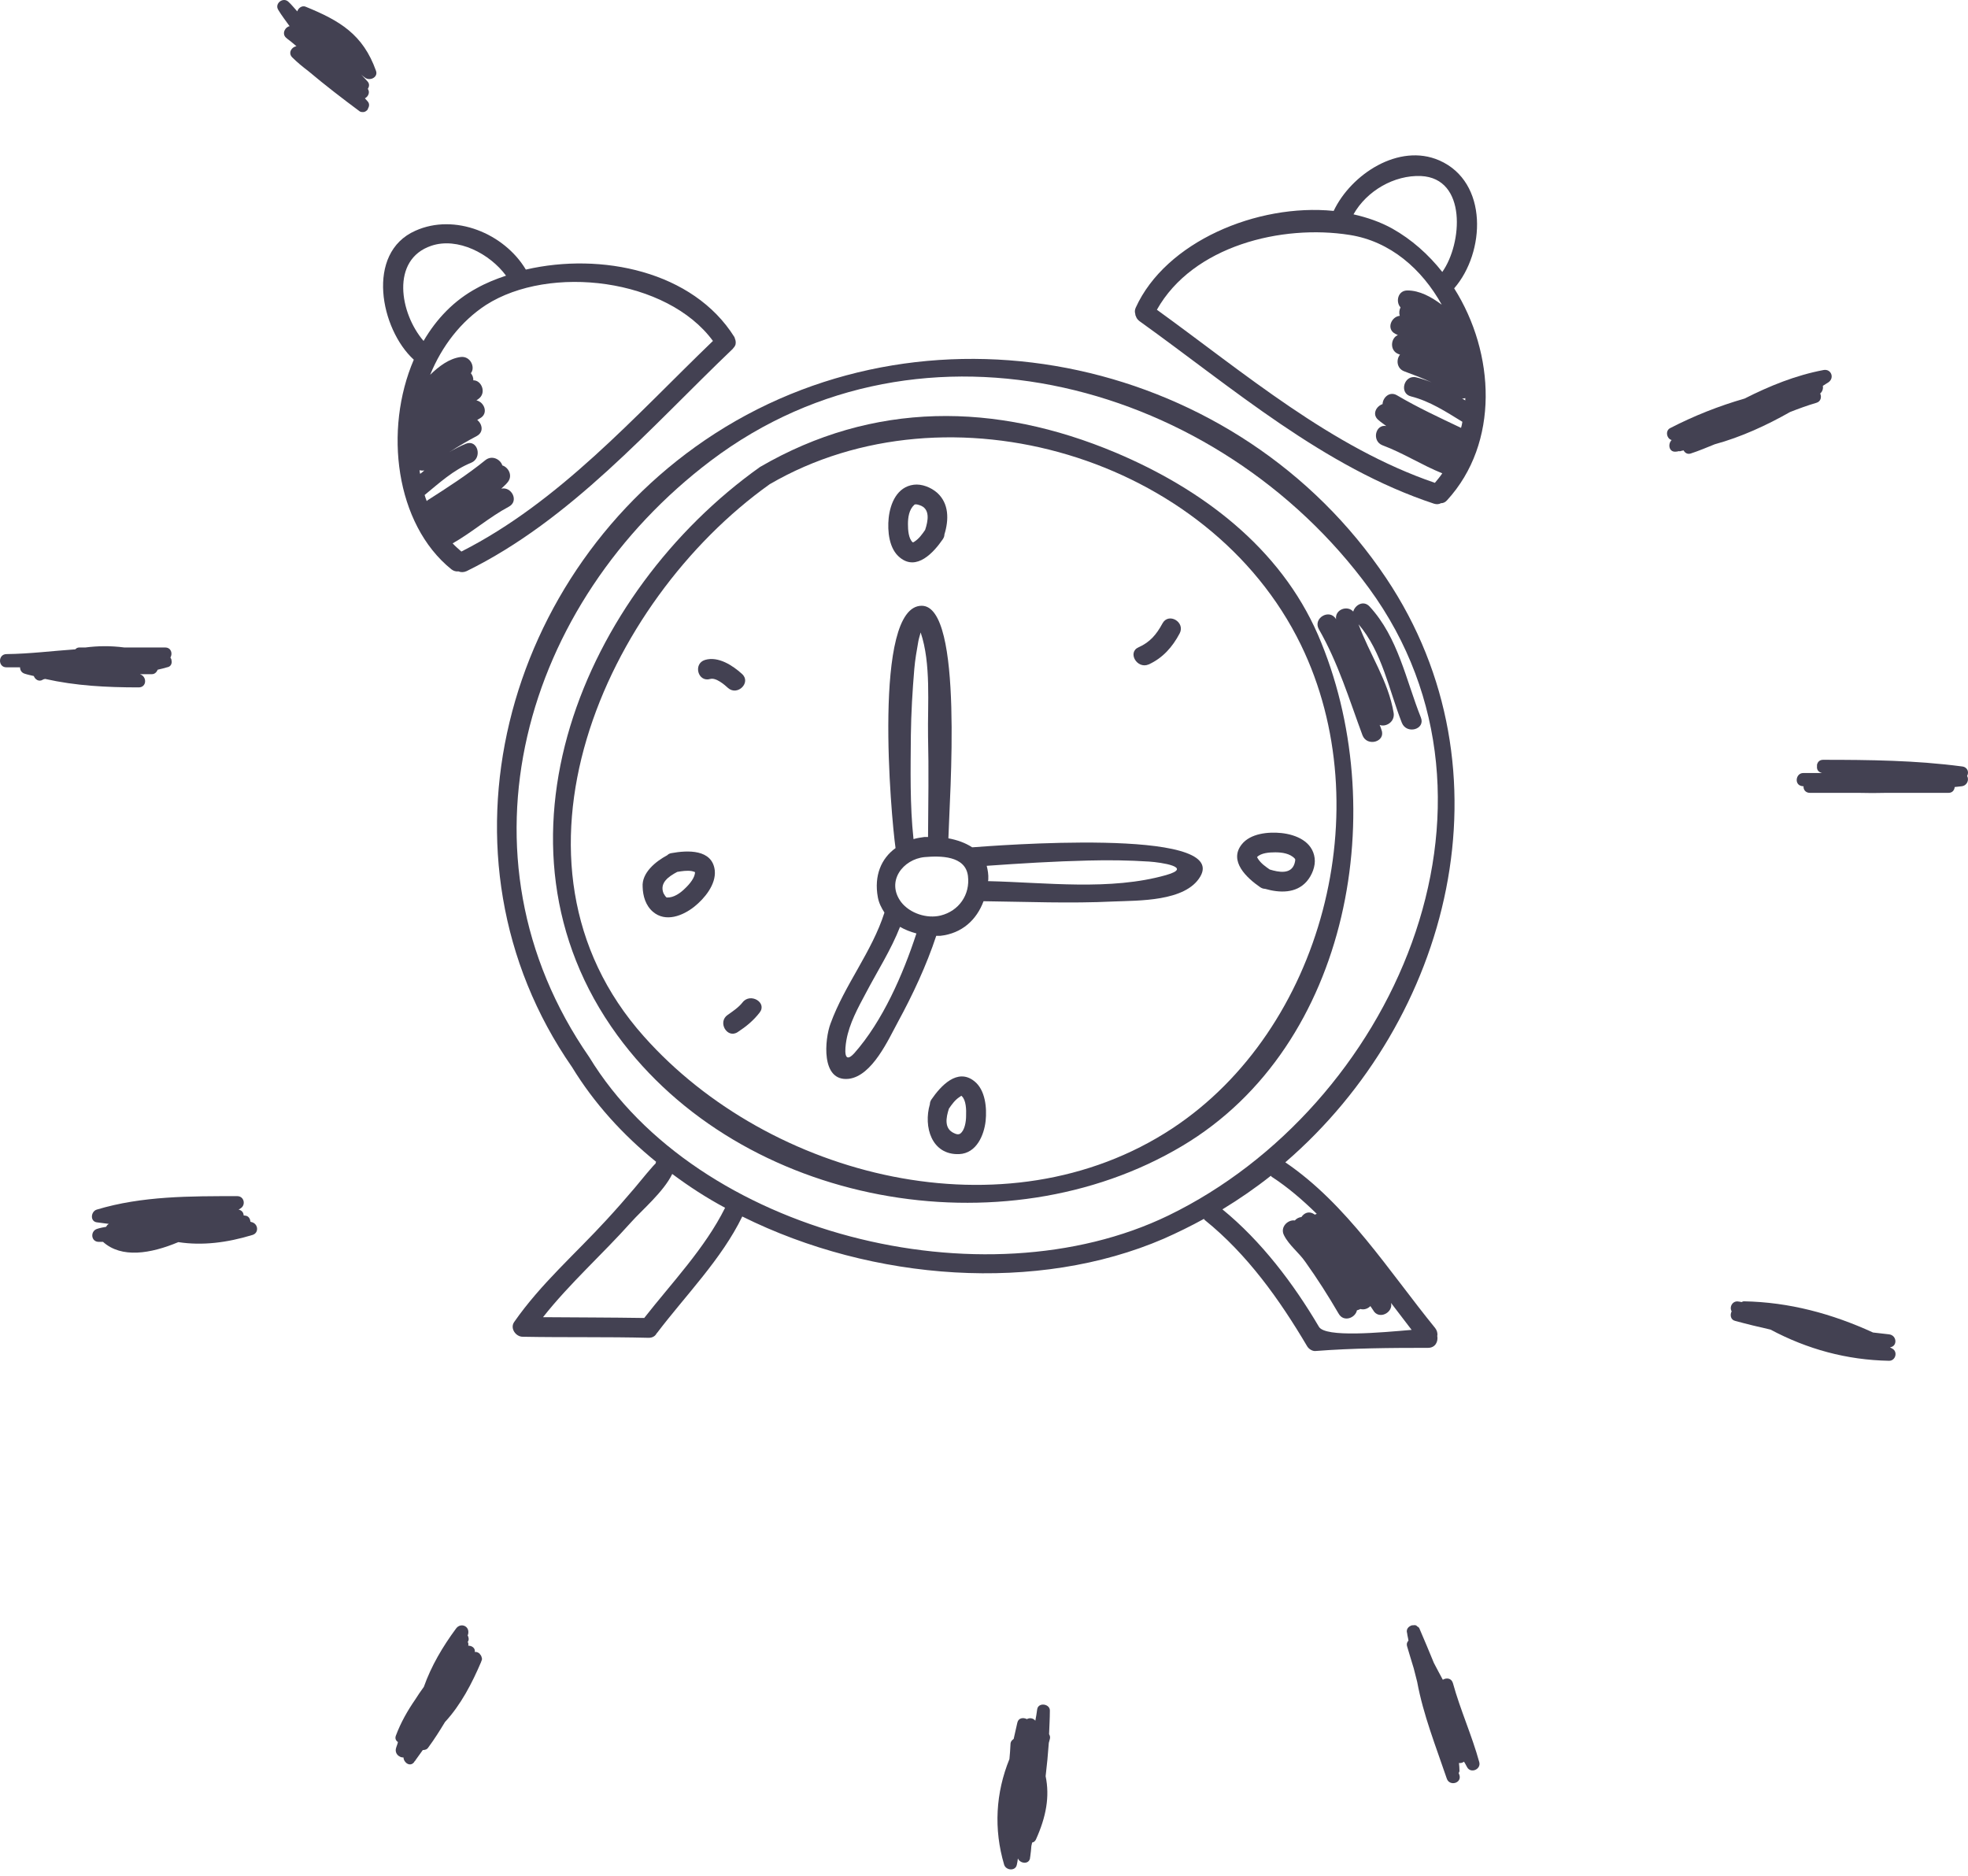 <?xml version="1.0" encoding="UTF-8"?> <svg xmlns="http://www.w3.org/2000/svg" width="214" height="204" viewBox="0 0 214 204" fill="none"> <path d="M212.552 85.577C212.811 85.548 213.07 85.519 213.328 85.491C213.932 85.404 214.133 84.772 213.903 84.37C214.133 83.968 213.96 83.393 213.328 83.336C208.328 82.675 203.299 82.617 198.242 82.617C197.84 82.617 197.639 82.876 197.581 83.163C197.581 83.163 197.581 83.163 197.581 83.192C197.581 83.249 197.581 83.278 197.581 83.336C197.552 83.623 197.667 83.91 198.041 84.025C198.07 84.025 198.098 84.054 198.127 84.054C197.696 84.054 197.236 84.054 196.805 84.054C196.575 84.054 196.346 84.054 196.087 84.054C195.282 84.054 195.081 85.29 195.886 85.462C195.972 85.491 196.029 85.491 196.116 85.491C196.087 85.836 196.317 86.209 196.805 86.209C198.529 86.209 200.282 86.209 202.006 86.209C203.07 86.238 204.133 86.238 205.196 86.209C207.437 86.209 209.65 86.209 211.891 86.209C212.322 86.209 212.524 85.893 212.552 85.577Z" fill="#434152"></path> <path d="M205.771 146.641C205.684 146.583 205.598 146.554 205.512 146.497C206.345 146.411 206.288 145.204 205.426 145.089C204.851 145.032 204.248 144.945 203.673 144.888C199.219 142.848 194.564 141.583 189.621 141.497C189.535 141.497 189.449 141.555 189.363 141.583C189.277 141.555 189.162 141.526 189.075 141.526C188.414 141.382 188.012 142.1 188.3 142.589C188.098 142.963 188.185 143.509 188.673 143.623C189.937 143.968 191.231 144.284 192.524 144.572C196.518 146.698 200.799 147.876 205.397 147.963C206.115 147.991 206.403 146.986 205.771 146.641Z" fill="#434152"></path> <path d="M159.535 192.158C159.938 192.876 161.058 192.388 160.857 191.612C160.053 188.681 158.788 185.922 157.984 182.991C157.811 182.445 157.265 182.416 156.892 182.646C156.576 182.043 156.231 181.439 155.915 180.807C155.397 179.543 154.88 178.307 154.334 177.043C154.277 176.928 154.191 176.899 154.104 176.842C154.076 176.813 154.047 176.784 154.018 176.756C153.903 176.698 153.788 176.698 153.645 176.727C153.616 176.727 153.558 176.727 153.53 176.727C153.156 176.842 152.869 177.158 153.012 177.589C153.041 177.876 153.127 178.135 153.156 178.394C153.012 178.537 152.926 178.738 153.012 179.026C153.242 179.83 153.501 180.635 153.731 181.411C153.846 181.899 153.989 182.388 154.104 182.876C154.765 186.468 156.145 189.916 157.323 193.393C157.61 194.255 158.961 193.911 158.702 193.02C158.673 192.934 158.645 192.847 158.616 192.79C158.645 192.704 158.731 192.618 158.702 192.503C158.702 192.215 158.673 191.957 158.645 191.698C158.846 191.727 159.047 191.669 159.191 191.554C159.334 191.755 159.42 191.957 159.535 192.158Z" fill="#434152"></path> <path d="M112.783 185.864C112.725 186.266 112.668 186.697 112.582 187.099C112.352 186.812 111.978 186.755 111.662 186.927C111.289 186.726 110.743 186.783 110.628 187.301C110.484 187.904 110.369 188.479 110.225 189.082C110.053 189.197 109.881 189.37 109.881 189.657C109.852 190.203 109.823 190.72 109.766 191.266C108.271 194.944 108.041 198.881 109.191 202.76C109.392 203.392 110.427 203.479 110.57 202.76C110.628 202.53 110.656 202.301 110.685 202.071C110.915 202.645 111.892 202.76 112.007 202.042C112.007 201.984 112.007 201.927 112.036 201.841V201.812C112.093 201.438 112.122 201.094 112.151 200.72C112.179 200.605 112.208 200.49 112.237 200.346C112.409 200.318 112.553 200.203 112.639 200.03C113.76 197.559 114.162 195.347 113.702 193.134C113.846 191.927 113.961 190.72 114.047 189.513C114.076 189.37 114.133 189.226 114.162 189.082C114.22 188.881 114.162 188.709 114.076 188.565C114.105 187.703 114.162 186.87 114.162 186.007C114.191 185.26 112.898 185.059 112.783 185.864Z" fill="#434152"></path> <path d="M43.444 190.98C43.559 191.066 43.703 191.095 43.875 191.095C43.904 191.669 44.594 192.158 45.025 191.612C45.053 191.555 45.082 191.497 45.14 191.468C45.14 191.44 45.168 191.44 45.168 191.411C45.456 191.037 45.686 190.664 45.973 190.29C46.203 190.29 46.433 190.233 46.577 190.003C47.237 189.112 47.812 188.192 48.387 187.244C50.111 185.376 51.318 183.049 52.324 180.693C52.324 180.693 52.324 180.693 52.324 180.664C52.352 180.606 52.381 180.549 52.381 180.52C52.438 180.405 52.41 180.319 52.381 180.233C52.352 180.089 52.295 179.974 52.18 179.859C52.18 179.83 52.151 179.831 52.151 179.802C52.122 179.773 52.094 179.773 52.065 179.744C51.95 179.658 51.806 179.601 51.634 179.629C51.691 179.198 51.318 178.94 50.916 178.94C50.944 178.796 50.944 178.652 50.858 178.537C50.973 178.394 51.002 178.193 50.916 177.963C50.916 177.934 50.916 177.934 50.887 177.905C50.887 177.876 50.858 177.876 50.858 177.848C50.858 177.762 50.916 177.704 50.916 177.618C51.059 176.785 50.082 176.411 49.594 177.072C48.128 179.055 46.893 181.152 46.088 183.422C45.772 183.853 45.456 184.313 45.168 184.773C44.335 185.98 43.588 187.273 43.042 188.738C42.927 189.055 43.071 189.284 43.272 189.428C43.214 189.687 43.099 189.917 43.042 190.175C42.985 190.52 43.157 190.836 43.444 190.98Z" fill="#434152"></path> <path d="M10.542 133.625C9.795 133.883 9.881 135.033 10.743 135.033C10.887 135.033 11.059 135.033 11.203 135.033C13.215 136.843 16.376 136.326 19.393 135.061C22.008 135.464 24.709 135.119 27.439 134.286C28.157 134.084 28.1 133.136 27.439 132.906C27.381 132.878 27.295 132.878 27.238 132.849C27.209 132.562 27.065 132.245 26.72 132.188C26.634 132.188 26.577 132.159 26.49 132.159C26.49 132.13 26.49 132.102 26.49 132.102C26.462 131.814 26.261 131.585 25.945 131.527C26.031 131.47 26.117 131.412 26.174 131.383C26.749 131.01 26.548 130.062 25.801 130.062C20.715 130.062 15.456 130.033 10.514 131.527C9.881 131.728 9.766 132.791 10.514 132.906C10.945 132.964 11.376 133.021 11.835 133.079C11.692 133.165 11.605 133.251 11.548 133.395C11.232 133.452 10.887 133.51 10.542 133.625Z" fill="#434152"></path> <path d="M0.686 72.559C1.175 72.559 1.663 72.559 2.18 72.559C2.18 72.847 2.324 73.134 2.669 73.249C3.014 73.364 3.33 73.421 3.675 73.507C3.818 73.881 4.221 74.168 4.652 73.91C4.709 73.852 4.824 73.852 4.91 73.823C8.244 74.571 11.577 74.743 15.082 74.743C15.945 74.743 16.002 73.622 15.284 73.335C15.255 73.335 15.255 73.335 15.226 73.306C15.427 73.306 15.6 73.306 15.801 73.306C16.031 73.306 16.289 73.306 16.519 73.306C16.835 73.306 17.037 73.076 17.151 72.818C17.496 72.731 17.812 72.674 18.157 72.559C18.588 72.502 18.732 72.128 18.646 71.783C18.646 71.668 18.588 71.611 18.531 71.496C18.789 71.065 18.617 70.404 17.956 70.404C16.491 70.404 14.996 70.404 13.531 70.404C11.979 70.203 10.629 70.232 9.278 70.404C9.048 70.404 8.847 70.404 8.617 70.404C8.416 70.404 8.301 70.49 8.186 70.605C5.686 70.778 3.215 71.094 0.715 71.122C-0.233 71.122 -0.233 72.559 0.686 72.559Z" fill="#434152"></path> <path d="M40.887 7.705C39.479 3.739 36.95 2.245 33.215 0.722C32.841 0.578 32.439 0.866 32.324 1.239C32.008 0.894 31.72 0.521 31.375 0.205C30.801 -0.37 29.824 0.377 30.255 1.067C30.628 1.699 31.088 2.274 31.491 2.848C31.002 2.935 30.628 3.653 31.088 4.084C31.232 4.228 31.375 4.314 31.519 4.429C31.778 4.63 32.008 4.831 32.238 5.032C31.72 5.09 31.289 5.751 31.778 6.239C32.324 6.785 32.927 7.274 33.531 7.733C35.341 9.256 37.209 10.693 39.105 12.101C39.22 12.187 39.364 12.187 39.479 12.187C39.651 12.187 39.795 12.101 39.91 11.986C39.91 11.986 39.939 11.986 39.939 11.957C39.996 11.9 39.996 11.843 40.025 11.785C40.169 11.527 40.197 11.239 39.939 10.98C39.852 10.894 39.766 10.779 39.68 10.693C40.054 10.492 40.255 10.032 39.996 9.659C40.169 9.4 40.197 9.084 39.939 8.825C39.709 8.595 39.508 8.337 39.278 8.107C39.393 8.222 39.508 8.308 39.623 8.394C40.169 8.883 41.146 8.423 40.887 7.705Z" fill="#434152"></path> <path d="M198.213 41.957C198.414 41.813 198.644 41.699 198.845 41.555C199.506 41.066 199.104 40.089 198.299 40.233C195.253 40.808 192.437 41.957 189.708 43.336C186.92 44.141 184.219 45.204 181.604 46.555C181.058 46.842 181.231 47.704 181.777 47.848C181.346 48.25 181.46 49.17 182.208 49.112C182.323 49.112 182.437 49.084 182.552 49.055C182.667 49.084 182.782 49.055 182.926 48.997C182.983 48.997 183.012 48.997 183.07 48.969C183.213 49.227 183.472 49.428 183.845 49.313C184.736 49.026 185.598 48.653 186.46 48.308C189.305 47.532 192.064 46.267 194.65 44.802C195.598 44.428 196.547 44.084 197.524 43.796C198.012 43.653 198.098 43.135 197.926 42.791C198.184 42.561 198.271 42.245 198.213 41.957Z" fill="#434152"></path> <path d="M62.209 116.04C64.594 119.948 67.726 123.396 71.346 126.327C71.318 126.384 71.289 126.442 71.289 126.528C71.289 126.413 69.479 128.597 68.99 129.2C68.013 130.35 67.007 131.499 65.973 132.62C62.582 136.327 58.818 139.574 55.916 143.74C55.427 144.43 56.088 145.35 56.835 145.35C61.404 145.436 65.973 145.35 70.542 145.465C70.973 145.465 71.26 145.263 71.404 144.976C71.433 144.947 71.433 144.947 71.461 144.919C74.536 140.867 78.473 136.901 80.714 132.275C94.938 139.344 112.84 140.608 126.547 134.689C128.041 134.028 129.507 133.309 130.915 132.534C130.972 132.591 130.972 132.649 131.03 132.677C135.627 136.384 139.133 141.298 142.122 146.355C142.294 146.671 142.696 146.93 143.041 146.901C147.122 146.585 151.202 146.557 155.282 146.557C156.087 146.557 156.403 145.867 156.288 145.263C156.346 144.976 156.26 144.66 156.058 144.401C151.001 138.195 146.489 130.953 139.765 126.384C157.754 110.867 164.736 83.798 150.742 62.879C134.794 39.029 101.748 31.701 77.754 47.132C54.795 61.931 46.289 93.109 62.209 116.04ZM70.053 143.309C66.375 143.252 62.726 143.252 59.048 143.223C61.95 139.545 65.484 136.413 68.617 132.907C69.766 131.614 72.18 129.574 73.099 127.649C74.91 128.999 76.806 130.235 78.846 131.327C76.662 135.723 73.042 139.488 70.053 143.309ZM143.185 131.988C143.099 132.016 143.012 132.045 142.955 132.074C142.926 132.045 142.898 132.016 142.898 132.016C142.323 131.643 141.806 131.901 141.518 132.332C141.231 132.361 140.972 132.505 140.8 132.706C140.053 132.591 139.162 133.424 139.622 134.315C140.168 135.407 141.26 136.212 141.949 137.218C143.242 139.028 144.449 140.924 145.57 142.85C146.116 143.798 147.38 143.309 147.553 142.476C147.696 142.447 147.811 142.39 147.926 142.332C148.329 142.447 148.731 142.304 149.018 142.016C149.104 142.16 149.219 142.304 149.306 142.447C149.909 143.568 151.518 142.735 151.26 141.672C152.007 142.649 152.754 143.626 153.501 144.603C150.139 144.89 144.104 145.465 143.415 144.258C140.656 139.574 137.15 134.947 132.926 131.499C134.765 130.379 136.518 129.172 138.185 127.85C138.242 127.879 138.242 127.936 138.3 127.965C140.024 129.085 141.633 130.465 143.185 131.988ZM148.875 63.971C166.116 87.563 151.317 120.379 127.064 132.16C106.978 141.901 75.829 134.229 64.076 114.948C48.847 92.994 56.921 65.494 77.295 50.092C100.398 32.649 132.61 41.73 148.875 63.971Z" fill="#434152"></path> <path d="M67.122 112.56C80.657 131.123 109.133 136.181 128.559 124.6C146.949 113.652 151.346 87.647 143.329 69.055C139.191 59.515 130.656 53.164 121.346 49.228C108.243 43.71 94.938 43.624 82.639 50.779C63.473 64.4 51.95 91.756 67.122 112.56ZM83.703 52.647C103.157 41.325 131.49 49.63 141.461 70.118C150.081 87.848 143.817 111.928 127.467 122.704C109.392 134.6 83.703 128.077 70.025 112.704C53.128 93.767 65.743 65.434 83.703 52.647Z" fill="#434152"></path> <path d="M123.444 34.111C123.444 34.169 123.472 34.226 123.472 34.284C123.472 34.312 123.472 34.341 123.501 34.341C123.559 34.542 123.674 34.743 123.903 34.916C134.047 42.186 143.932 50.806 155.943 54.772C156.231 54.858 156.489 54.829 156.691 54.714C156.92 54.714 157.15 54.628 157.351 54.398C163.07 48.163 162.581 38.393 158.127 31.352C161.518 27.445 161.863 19.801 156.518 17.445C152.122 15.519 146.921 18.939 145.024 22.933C136.691 22.1 126.748 26.295 123.501 33.45C123.386 33.709 123.386 33.91 123.444 34.111ZM159.334 43.278C159.334 43.364 159.334 43.45 159.334 43.536C159.219 43.479 159.104 43.393 158.989 43.335C159.104 43.335 159.219 43.335 159.334 43.278ZM154.507 19.14C159.535 19.37 159.018 26.496 156.834 29.571C155.34 27.674 153.501 26.037 151.403 24.858C150.11 24.14 148.702 23.651 147.179 23.307C148.616 20.749 151.604 19.025 154.507 19.14ZM146.777 25.548C151.173 26.238 154.622 29.255 156.777 33.134C155.627 32.272 154.363 31.582 153.041 31.582C151.978 31.582 151.748 32.847 152.294 33.422C152.15 33.709 152.122 34.025 152.208 34.341C151.288 34.427 150.714 35.778 151.719 36.295C151.806 36.352 151.92 36.381 152.007 36.439C151.231 36.726 151.058 38.134 152.093 38.508C152.15 38.536 152.179 38.536 152.237 38.565C151.806 39.082 151.863 40.059 152.696 40.375C153.702 40.749 154.708 41.123 155.685 41.582C155.139 41.352 154.593 41.18 154.018 41.036C152.668 40.691 152.093 42.789 153.443 43.105C155.484 43.623 157.237 44.772 159.018 45.864C158.989 46.094 158.932 46.324 158.874 46.525C156.518 45.404 154.162 44.312 151.92 42.99C151.116 42.502 150.369 43.22 150.34 43.939C149.65 44.169 149.162 45.059 149.88 45.663C150.168 45.921 150.455 46.094 150.742 46.324C149.564 46.094 149.133 47.962 150.34 48.421C152.581 49.255 154.622 50.577 156.834 51.467C156.604 51.812 156.317 52.157 156.03 52.502C144.765 48.651 135.34 40.577 125.8 33.68C129.708 26.726 139.392 24.37 146.777 25.548Z" fill="#434152"></path> <path d="M44.996 39.111C41.72 46.726 42.985 56.985 49.077 61.899C49.335 62.1 49.594 62.157 49.852 62.129C50.111 62.243 50.427 62.243 50.743 62.1C62.094 56.525 70.686 46.525 79.68 37.933C79.708 37.905 79.737 37.847 79.766 37.818C79.795 37.79 79.795 37.761 79.823 37.761C79.881 37.675 79.938 37.589 79.967 37.502C79.996 37.445 79.996 37.359 79.996 37.273C79.996 37.215 80.025 37.186 79.996 37.157C79.996 37.043 79.967 36.928 79.91 36.813V36.784C79.881 36.727 79.881 36.698 79.852 36.64C75.369 29.485 65.37 27.416 57.18 29.313C54.824 25.376 49.45 23.163 45.169 25.089C39.709 27.502 41.375 35.807 44.996 39.111ZM45.686 51.525C45.657 51.382 45.628 51.267 45.628 51.123C45.801 51.18 45.973 51.18 46.145 51.152C46.002 51.295 45.829 51.41 45.686 51.525ZM77.525 37.071C69.019 45.261 60.829 54.571 50.168 59.973C49.852 59.686 49.508 59.399 49.22 59.083C51.347 57.876 53.186 56.238 55.341 55.088C56.462 54.485 55.628 52.876 54.508 53.134C54.737 52.904 54.996 52.703 55.197 52.445C55.801 51.726 55.283 50.807 54.622 50.606C54.421 49.945 53.502 49.456 52.783 50.031C50.801 51.64 48.645 53.02 46.49 54.399C46.462 54.428 46.433 54.456 46.404 54.485C46.318 54.255 46.232 54.054 46.174 53.824C47.755 52.531 49.306 51.094 51.232 50.318C52.496 49.801 51.95 47.732 50.657 48.249C50.025 48.508 49.421 48.824 48.847 49.169C49.824 48.537 50.801 47.962 51.835 47.416C52.64 46.985 52.438 46.094 51.893 45.663C51.979 45.606 52.094 45.548 52.18 45.491C53.157 44.974 52.668 43.709 51.806 43.537C51.864 43.479 51.95 43.451 52.008 43.393C52.956 42.732 52.352 41.324 51.462 41.353C51.49 41.066 51.375 40.807 51.203 40.577C51.72 39.945 51.145 38.652 50.053 38.824C48.847 38.997 47.755 39.801 46.778 40.749C48.042 37.646 50.111 34.945 52.841 33.163C59.795 28.709 72.553 30.29 77.525 37.071ZM46.893 26.727C49.766 25.75 53.272 27.589 55.025 29.974C53.904 30.347 52.841 30.778 51.864 31.324C49.393 32.646 47.467 34.658 46.059 37.071C43.473 34.083 42.467 28.221 46.893 26.727Z" fill="#434152"></path> <path d="M92.295 117.304C94.852 116.987 96.605 113.022 97.639 111.125C99.249 108.166 100.743 104.976 101.806 101.758C101.95 101.758 102.093 101.758 102.237 101.758C104.622 101.499 106.203 100.005 106.95 97.993C111.662 98.051 116.346 98.252 121.087 98.022C123.789 97.907 128.904 98.051 130.513 95.321C133.731 89.89 107.754 91.988 105.743 92.131H105.714C104.967 91.643 104.076 91.327 103.128 91.154C103.243 86.787 104.823 65.867 100.226 65.867C94.852 65.867 96.892 88.769 97.381 92.218C95.829 93.338 95.025 95.206 95.456 97.562C95.57 98.195 95.858 98.74 96.174 99.229C94.823 103.482 91.835 107.102 90.312 111.298C89.68 112.964 89.22 117.648 92.295 117.304ZM118.358 93.568C120.57 93.511 122.754 93.539 124.967 93.683C126.231 93.769 129.823 94.287 126.806 95.149C120.743 96.873 113.731 95.953 107.438 95.809C107.438 95.752 107.467 95.695 107.467 95.637C107.496 95.062 107.409 94.603 107.294 94.143C110.944 93.884 114.651 93.654 118.358 93.568ZM99.047 79.948C99.076 77.534 99.22 75.12 99.421 72.735C99.507 71.729 99.68 70.752 99.852 69.775C99.909 69.43 100.024 69.114 100.111 68.769C101.26 72.132 100.858 76.614 100.915 80.034C101.001 83.683 100.944 87.361 100.915 91.011C100.772 91.011 100.657 91.011 100.513 91.011C100.111 91.068 99.708 91.126 99.335 91.24C98.933 87.534 99.019 83.683 99.047 79.948ZM100.542 93.195C102.237 93.051 104.967 93.022 105.254 95.235C105.513 97.304 104.249 99.057 102.295 99.545C100.8 99.919 98.933 99.315 97.984 98.08C96.318 95.838 98.185 93.424 100.542 93.195ZM92.036 113.108C92.352 111.298 93.3 109.574 94.162 107.965C95.398 105.608 96.892 103.281 97.869 100.781C98.415 101.097 99.019 101.327 99.651 101.499C98.185 105.982 95.973 111.039 92.898 114.516C91.72 115.809 91.864 114.114 92.036 113.108Z" fill="#434152"></path> <path d="M71.002 99.143C72.381 100.321 74.249 99.574 75.484 98.597C76.605 97.706 77.869 96.183 77.726 94.66C77.467 92.304 74.737 92.448 73.013 92.764C72.812 92.793 72.668 92.879 72.553 92.994C71.318 93.655 69.766 94.89 69.881 96.442C69.91 97.419 70.197 98.454 71.002 99.143ZM73.645 94.804C74.162 94.718 74.709 94.632 75.226 94.718C75.542 94.775 75.57 94.89 75.57 94.775C75.628 95.379 74.967 96.155 74.507 96.586C73.99 97.103 73.272 97.62 72.525 97.591C72.41 97.591 72.237 97.275 72.151 97.132C71.691 95.982 72.726 95.293 73.645 94.804Z" fill="#434152"></path> <path d="M102.524 58.626C102.639 58.453 102.697 58.281 102.697 58.108C103.185 56.528 103.214 54.746 101.892 53.568C101.231 52.993 100.226 52.591 99.364 52.706C97.553 52.936 96.806 54.718 96.634 56.327C96.49 57.735 96.662 59.689 97.869 60.637C99.68 62.103 101.519 60.091 102.524 58.626ZM99.421 54.89C99.507 54.804 99.708 54.833 99.967 54.919C101.203 55.292 100.915 56.672 100.599 57.62C100.283 58.08 99.938 58.568 99.45 58.884C99.335 58.971 99.277 58.971 99.249 58.971C98.789 58.568 98.731 57.62 98.731 56.988C98.731 56.269 98.846 55.407 99.421 54.89Z" fill="#434152"></path> <path d="M137.036 96.471C137.208 96.586 137.38 96.643 137.553 96.643C139.133 97.103 140.944 97.16 142.093 95.838C142.668 95.177 143.07 94.172 142.955 93.31C142.725 91.499 140.944 90.752 139.334 90.58C137.926 90.436 135.972 90.609 135.024 91.816C133.587 93.626 135.57 95.465 137.036 96.471ZM138.674 92.677C139.392 92.677 140.283 92.793 140.8 93.367C140.886 93.453 140.829 93.654 140.771 93.884C140.398 95.12 139.018 94.833 138.07 94.545C137.61 94.229 137.122 93.884 136.806 93.396C136.72 93.281 136.72 93.224 136.691 93.195C137.122 92.735 138.041 92.677 138.674 92.677Z" fill="#434152"></path> <path d="M101.289 119.543C101.174 119.716 101.116 119.888 101.116 120.06C100.398 122.503 101.289 125.606 104.306 125.491C106.174 125.405 107.007 123.451 107.179 121.871C107.323 120.463 107.151 118.509 105.944 117.56C104.105 116.095 102.294 118.078 101.289 119.543ZM104.392 123.279C104.248 123.365 104.047 123.365 103.76 123.221C102.639 122.733 102.869 121.526 103.185 120.549C103.501 120.089 103.846 119.601 104.335 119.285C104.622 119.083 104.507 119.141 104.593 119.198C105.053 119.629 105.082 120.664 105.053 121.325C105.053 121.957 104.909 122.934 104.392 123.279Z" fill="#434152"></path> <path d="M77.237 73.826C77.841 73.654 78.76 74.43 79.162 74.803C80.197 75.722 81.72 74.2 80.685 73.28C79.68 72.361 78.099 71.326 76.662 71.757C75.341 72.159 75.887 74.228 77.237 73.826Z" fill="#434152"></path> <path d="M124.909 72.245C126.432 71.555 127.495 70.349 128.271 68.883C128.932 67.647 127.064 66.556 126.404 67.791C125.771 68.969 125.053 69.831 123.817 70.377C122.553 70.923 123.645 72.791 124.909 72.245Z" fill="#434152"></path> <path d="M79.134 110.349C77.984 111.125 79.076 112.992 80.226 112.217C81.145 111.613 81.921 110.981 82.611 110.09C83.444 108.998 81.576 107.906 80.743 108.998C80.312 109.544 79.708 109.946 79.134 110.349Z" fill="#434152"></path> <path d="M148.156 79.946C148.645 81.239 150.714 80.664 150.225 79.371C150.168 79.199 150.11 78.998 150.024 78.825C150.685 79.084 151.691 78.509 151.547 77.532C150.972 74.055 148.932 71.153 147.725 67.877C150.283 70.865 151.03 75.003 152.438 78.595C152.955 79.888 155.024 79.314 154.507 78.02C152.869 73.911 152.035 69.314 148.932 65.952C148.271 65.233 147.352 65.779 147.15 66.498C146.518 65.779 145.139 66.268 145.283 67.331C144.593 66.124 142.725 67.216 143.415 68.423C145.512 72.072 146.719 76.067 148.156 79.946Z" fill="#434152"></path> </svg> 